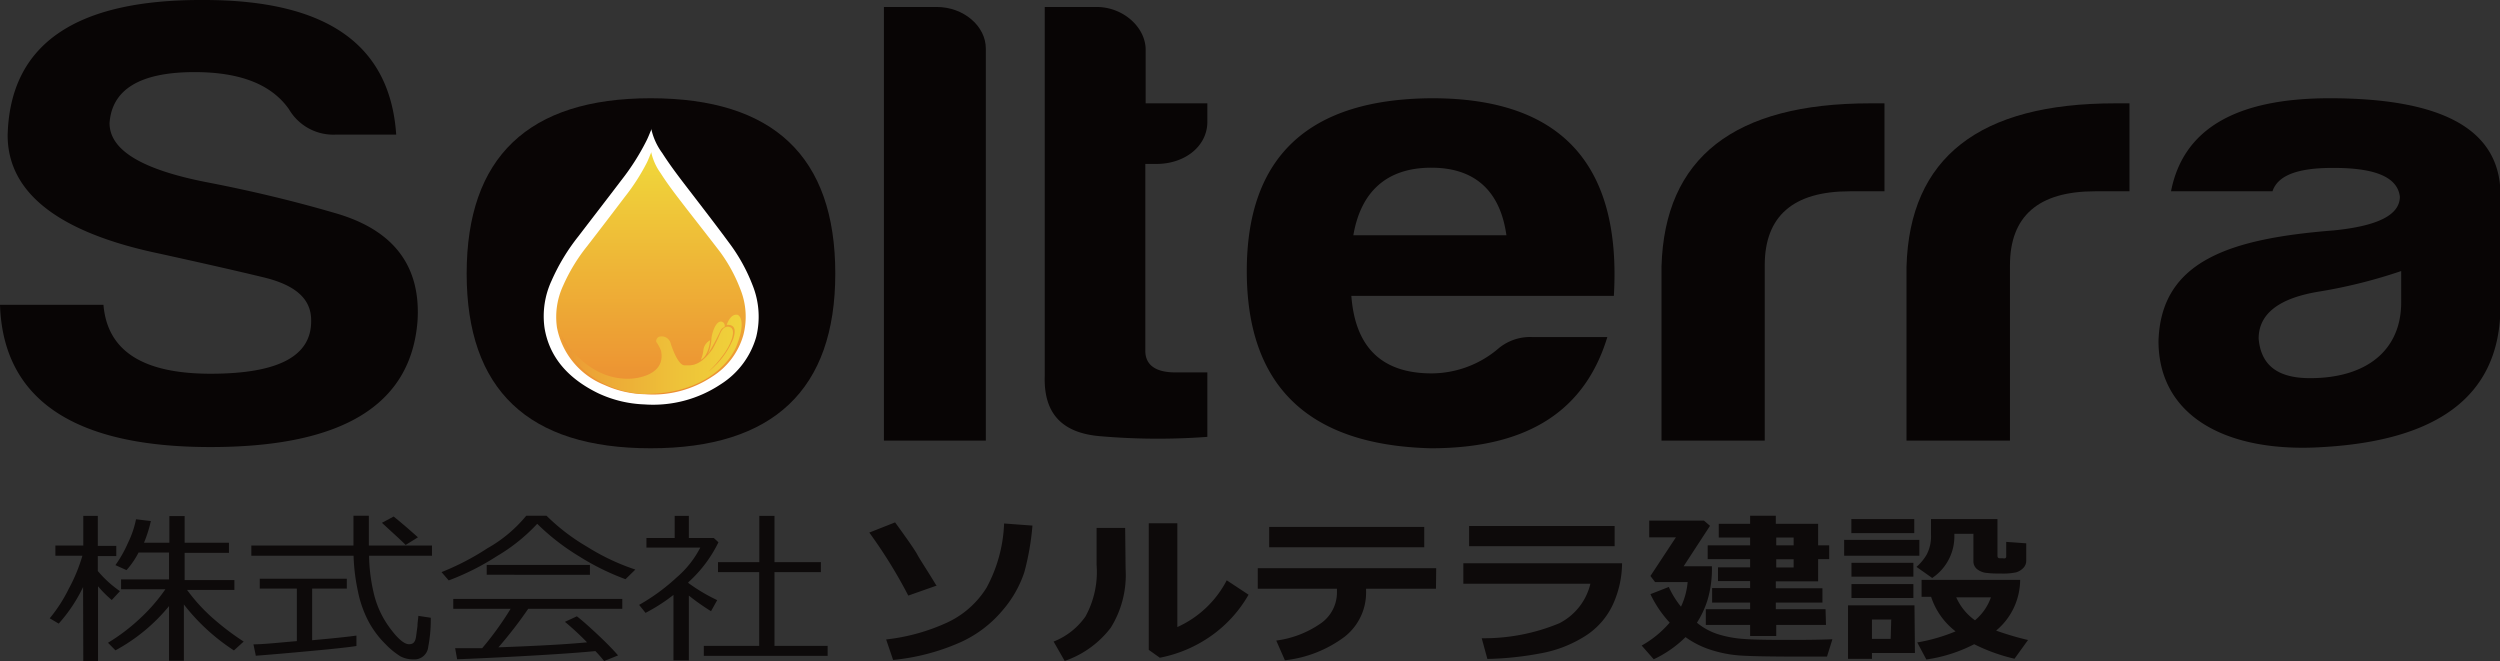 <svg xmlns="http://www.w3.org/2000/svg" xmlns:xlink="http://www.w3.org/1999/xlink" viewBox="0 0 225.7 59.68"><rect x="0" y="0" width="225.7" height="59.68" fill="#333333" stroke="none"/><defs><style>.cls-1,.cls-3,.cls-5{fill:#040000;}.cls-1{opacity:0.8;}.cls-2,.cls-5{opacity:0.9;}.cls-4{fill:#fff;}.cls-4,.cls-6,.cls-7,.cls-8,.cls-9{fill-rule:evenodd;}.cls-6{fill:url(#linear-gradient);}.cls-7{fill:url(#linear-gradient-2);}.cls-8{fill:url(#linear-gradient-3);}.cls-9{fill:url(#linear-gradient-4);}</style><linearGradient id="linear-gradient" x1="58.77" y1="12.96" x2="58.77" y2="35.94" gradientUnits="userSpaceOnUse"><stop offset="0" stop-color="#f0db3b"/><stop offset="1" stop-color="#ec8d32"/></linearGradient><linearGradient id="linear-gradient-2" x1="72.13" y1="32.02" x2="45.3" y2="32.02" gradientUnits="userSpaceOnUse"><stop offset="0" stop-color="#f0db3b"/><stop offset="0.17" stop-color="#f0d43a"/><stop offset="0.41" stop-color="#eec239"/><stop offset="0.7" stop-color="#eca436"/><stop offset="1" stop-color="#e97c32"/></linearGradient><linearGradient id="linear-gradient-3" x1="72.15" y1="31.6" x2="45.28" y2="31.6" xlink:href="#linear-gradient-2"/><linearGradient id="linear-gradient-4" x1="72.13" y1="30.5" x2="45.3" y2="30.5" xlink:href="#linear-gradient-2"/></defs><title>アセット 1</title><g id="レイヤー_2" data-name="レイヤー 2"><g id="レイヤー_1-2" data-name="レイヤー 1"><path class="cls-1" d="M84.61,52.85,82,53.77a44.26,44.26,0,0,0-3.52-5.69l2.33-.92c1.11,1.53,1.79,2.5,2,2.9s.83,1.32,1.72,2.79m8.68-5.4a23.49,23.49,0,0,1-.73,4.2,10.16,10.16,0,0,1-2,3.49,10.68,10.68,0,0,1-3.92,2.91,19.65,19.65,0,0,1-5.93,1.53L80,57.73a17.93,17.93,0,0,0,5.54-1.54,8.29,8.29,0,0,0,3.53-3.14,13.17,13.17,0,0,0,1.58-5.79Z"/><path class="cls-1" d="M101.62,51.38a9,9,0,0,1-1.34,5.29,8.82,8.82,0,0,1-4.16,3l-1-1.75A6.32,6.32,0,0,0,98,55.65,8.35,8.35,0,0,0,99,51V47.66h2.58Zm11.1,2.31a11.54,11.54,0,0,1-3.34,3.69,12,12,0,0,1-4.67,2l-1-.71V47.24h2.58v9.37a9.33,9.33,0,0,0,4.46-4.22Z"/><path class="cls-1" d="M129.64,53.15h-6.31v.22a5.07,5.07,0,0,1-1.93,4.11A11,11,0,0,1,116,59.61l-.78-1.78a9.1,9.1,0,0,0,4.06-1.58,3.4,3.4,0,0,0,1.42-2.78v-.32h-7.15V51.3h16.11Zm-1.06-3.74h-14V47.57h14Z"/><path class="cls-1" d="M146.44,50.85a9.1,9.1,0,0,1-.82,3.71,6.72,6.72,0,0,1-2.57,2.9A11.21,11.21,0,0,1,139,59a28.68,28.68,0,0,1-4.72.49l-.51-1.87a17.71,17.71,0,0,0,7-1.35,5.4,5.4,0,0,0,2.81-3.57H132.11V50.85Zm-.67-1.54H132.63V47.49h13.14Z"/><path class="cls-1" d="M154.55,51.12a9.82,9.82,0,0,1-.41,3.1,8.67,8.67,0,0,1-.94,2,5.76,5.76,0,0,0,1.79,1,9.85,9.85,0,0,0,2.14.44c.8.08,2.15.11,4.06.11,1.39,0,2.8,0,4.24-.06l-.49,1.57h-2.2q-4.58,0-5.89-.12a11,11,0,0,1-2.51-.53,8.08,8.08,0,0,1-2.17-1.11,10.37,10.37,0,0,1-2.87,2l-1.09-1.24a9.37,9.37,0,0,0,2.53-2.07A10.28,10.28,0,0,1,149,53.64l1.66-.65a8,8,0,0,0,1.1,1.78,6.53,6.53,0,0,0,.6-2.22h-2.94L149,52l2.3-3.49h-2.41V47h4.94l.55.47L152,51.12Zm10.3,5.3h-4.49v1H158v-1h-4V55h4v-.6h-3.43V53.09H158v-.63h-2.9V51.22H158v-.74h-3.83V49.23H158v-.7h-2.83V47.29H158v-.73h2.32v.73h3.82v1.94h1v1.25h-1v2h-3.82v.63h4.21V54.4h-4.21V55h4.49Zm-4.49-7.19h1.57v-.7h-1.57Zm0,2h1.57v-.74h-1.57Z"/><path class="cls-1" d="M173.28,50.17h-6.79V48.74h6.79Zm-.4,8.78H169v.53h-2.16V54.65h6Zm-.06-10.82h-5.68V46.86h5.68Zm-.08,3.93h-5.59V50.81h5.59Zm0,1.93h-5.59V52.73h5.59Zm-2,1.94H169v1.75h1.69Zm12.19-6.88v1.57a.93.93,0,0,1-.27.66,1.48,1.48,0,0,1-.64.39,5.58,5.58,0,0,1-1.33.11c-.44,0-.85,0-1.25-.05a1.63,1.63,0,0,1-.94-.34.89.89,0,0,1-.34-.7v-2.5h-1.72v.34a4.52,4.52,0,0,1-2,3.65l-1.42-1a4.35,4.35,0,0,0,.94-1.15,3.53,3.53,0,0,0,.37-1.77V46.86h6v3.31c0,.15.07.23.21.23h.29a.37.37,0,0,0,.2,0,.18.18,0,0,0,.09-.12s0-.21,0-.48,0-.56,0-.88Zm-.55,3.3a6,6,0,0,1-2.17,4.58,26.45,26.45,0,0,0,2.88.85l-1.22,1.69a16.18,16.18,0,0,1-3.64-1.31,13.62,13.62,0,0,1-4.32,1.38L173.09,58a16,16,0,0,0,3.46-1,6.48,6.48,0,0,1-2.21-3.12h-.86V52.35ZM178.3,56a4.71,4.71,0,0,0,1.44-2.07h-3.13A5.06,5.06,0,0,0,178.3,56"/><path class="cls-1" d="M7.5,53A13.85,13.85,0,0,1,5.3,56.3l-.81-.48A13.54,13.54,0,0,0,6.2,53.17a15.19,15.19,0,0,0,1.24-3H5v-.92H7.52V46.57H8.83v2.71H10.5v.92H8.83v1.35a10.1,10.1,0,0,0,2,1.82l-.74.8a10.36,10.36,0,0,1-1.24-1.24v6.75H7.52Zm2.91,5.7-.66-.67a17.41,17.41,0,0,0,2.81-2.12,16,16,0,0,0,2.37-2.71h-4v-.89h4.33V49.88H12.51a7.33,7.33,0,0,1-1.09,1.59l-1-.45a11.06,11.06,0,0,0,1.13-2,8.75,8.75,0,0,0,.73-2.14l1.34.16A12,12,0,0,1,13,49h2.29V46.59h1.38V49h4v.91h-4v2.46h4.49v.89H16.89a15.86,15.86,0,0,0,2.64,2.82A22.89,22.89,0,0,0,22,57.92l-.88.8a18.29,18.29,0,0,1-4.52-4.15v5.08H15.26V54.72a16.22,16.22,0,0,1-4.85,4"/><path class="cls-1" d="M22.69,50.17v-.92h9.22V46.56h1.39v2.69H39v.92H33.32a15.76,15.76,0,0,0,.48,3.62,8.5,8.5,0,0,0,1.47,3c.68.91,1.24,1.37,1.66,1.37s.58-.25.64-.75l.12-.89c0-.31.06-.62.08-.92l1.12.17a12.8,12.8,0,0,1-.23,2.63,1.25,1.25,0,0,1-1.33,1.13,2.46,2.46,0,0,1-1.17-.27,7,7,0,0,1-1.35-1.1,8.65,8.65,0,0,1-1.51-2,10.2,10.2,0,0,1-1-2.84,17.56,17.56,0,0,1-.38-3.15Zm.4,9-.21-1c.93,0,2.24-.15,3.92-.29V53.14H23.45v-.89h7.86v.89H28.18V57.8c2-.18,3.3-.32,4-.42l0,.94c-.51.09-1.85.24-4,.44s-3.87.35-5.1.44m13.54-10c-.15-.18-.87-.83-2.14-2l1.06-.57c.5.41,1.22,1,2.19,1.88Z"/><path class="cls-1" d="M56.47,52.29a22.25,22.25,0,0,1-4.18-2.06,20.42,20.42,0,0,1-3.79-2.94,16.11,16.11,0,0,1-3.64,2.92,22.7,22.7,0,0,1-4.35,2.19l-.65-.75A23.18,23.18,0,0,0,44,49.5a12.44,12.44,0,0,0,3.51-2.94h1.83A18.32,18.32,0,0,0,53,49.36a20.09,20.09,0,0,0,4.36,2.06Zm-15.2,7.23-.18-1,2.44,0a28.38,28.38,0,0,0,2.57-3.56H40.92v-.89H56.18v.89H47.69A38.61,38.61,0,0,1,45,58.44c3.61-.13,6.26-.28,8-.45a24.84,24.84,0,0,0-2-1.85l1.08-.5c.48.37,1.12.94,1.93,1.7s1.4,1.38,1.79,1.83l-1.26.51a11.47,11.47,0,0,0-.79-.9c-1.1.11-3.07.26-5.91.42s-5,.26-6.58.32M43.94,51h9.32v.89H43.94Z"/><path class="cls-1" d="M60.8,59.62V53.71a16.19,16.19,0,0,1-2.52,1.62l-.58-.72a18,18,0,0,0,3.39-2.48,8.88,8.88,0,0,0,2.13-2.69H58.36v-.87h2.55v-2h1.28v2h2.25l.42.39a11.81,11.81,0,0,1-2.72,3.61v.06a15.91,15.91,0,0,0,2.61,1.55l-.56,1a20.56,20.56,0,0,1-2-1.41v5.85Zm2.74-.41v-.9h5V51.65H64.82v-.9h3.73V46.57h1.37v4.18h4.19v.9H69.92v6.66h4.8v.9Z"/><g class="cls-2"><path class="cls-3" d="M70.89,24.36c0-6-5.81-10.8-13-10.8s-13,4.83-13,10.8,5.81,10.79,13,10.79S70.89,30.32,70.89,24.36Z"/><path class="cls-3" d="M75.41,24.7c0,10.48-5.6,15.77-16.67,15.77S42.13,35.18,42.13,24.7,47.67,8.87,58.74,8.87,75.41,14.11,75.41,24.7Zm-23.94,0c.07,5.93,2.49,8.92,7.2,8.92s7-3.11,7.12-9.15-2.35-8.87-7.05-8.87C53.89,15.6,51.47,18.65,51.47,24.7Z"/></g><path class="cls-4" d="M67.94,25.74a15.85,15.85,0,0,0-2.14-3.85c-1.09-1.48-2.21-2.93-3.33-4.39-.93-1.21-1.87-2.41-2.68-3.68a5.75,5.75,0,0,1-1-2.21l0,.12c-.15.34-.28.69-.44,1a21.13,21.13,0,0,1-2.24,3.52c-1.29,1.7-2.6,3.39-3.89,5.08a18.22,18.22,0,0,0-2.42,4,7.62,7.62,0,0,0-.64,4.27c.43,2.64,2.12,4.58,4.86,5.91a10.73,10.73,0,0,0,4.15,1,11,11,0,0,0,6.9-1.82,7.48,7.48,0,0,0,3.2-4.27A7.63,7.63,0,0,0,67.94,25.74Z"/><path class="cls-5" d="M28.09,28.9c0-1.9-1.39-3.16-4.29-3.86s-5.95-1.38-9.34-2.13C5.26,21,.69,17.39.69,12.21.9,4,6.78-.06,18.4,0,29.47,0,35.21,4,35.77,12.15h-5.4a4.64,4.64,0,0,1-4.29-2.3c-1.59-2.25-4.43-3.34-8.51-3.34-5,0-7.47,1.61-7.68,4.6,0,2.48,3,4.26,9.13,5.41,3.53.69,7.27,1.56,11.21,2.71q7.89,2.25,7.47,9.67C37.15,36.56,30.92,40.36,19,40.36,6.57,40.36.28,36,0,27.52H9.34c.35,4.15,3.53,6.22,9.68,6.22S28.16,32.13,28.09,28.9Z"/><path class="cls-5" d="M89,4.38v35.4h-9.2V.63h4.77C87,.63,89,2.36,89,4.38Z"/><path class="cls-5" d="M104.4,14.8h-1V31.67c0,1.26.9,1.95,2.7,1.95H109v5.82a60.43,60.43,0,0,1-9.68-.06c-3.46-.29-5.12-2.07-5-5.47V.63H99c2.42,0,4.43,1.85,4.43,3.86V9.33H109V11C109,13.18,107,14.8,104.4,14.8Z"/><path class="cls-5" d="M129.17,40.47c-11.07-.28-16.61-5.64-16.61-16s5.61-15.55,16.74-15.6q17.44,0,16.4,17.84H122c.35,4.67,2.77,7,7.26,7a9.35,9.35,0,0,0,5.95-2.19,4.45,4.45,0,0,1,3.12-1.09h6.78C143.14,36.9,138.16,40.47,129.17,40.47Zm-7-19.23H136c-.56-4-2.84-6.1-6.78-6.1S122.87,17.21,122.18,21.24Z"/><path class="cls-5" d="M150,24.07c.28-9.85,6.57-14.74,18.82-14.74h1.31v7.94H167c-5.12,0-7.68,2.25-7.68,6.68V39.78H150Z"/><path class="cls-5" d="M172.12,24.07c.28-9.85,6.57-14.74,18.82-14.74h1.31v7.94h-3.11c-5.12,0-7.68,2.25-7.68,6.68V39.78h-9.34Z"/><path class="cls-5" d="M205.16,17.27H196c1.1-5.64,5.88-8.4,14.32-8.4,10.1,0,15.22,2.76,15.42,8.4V27.63c0,8.41-6.08,12.15-16,12.73-8.78.57-14.87-2.82-14.87-9.56.21-7.31,6.57-9.27,15.84-10,3.94-.4,5.95-1.38,5.95-3.05-.21-1.72-2.14-2.59-5.95-2.59C207.44,15.14,205.64,15.83,205.16,17.27Zm11.62,10V24.47a46.11,46.11,0,0,1-7.33,1.84c-3.67.58-5.54,2-5.54,4.26.21,2.42,1.73,3.57,4.64,3.57C213.67,34.14,216.78,31.61,216.78,27.29Z"/><path class="cls-6" d="M66.84,26.11A14.25,14.25,0,0,0,65,22.73C64,21.43,63,20.15,62,18.87c-.82-1.07-1.65-2.12-2.36-3.24a5.12,5.12,0,0,1-.86-1.94,1,1,0,0,1,0,.1c-.13.3-.24.61-.39.91a18.84,18.84,0,0,1-2,3.1c-1.13,1.49-2.28,3-3.42,4.47a16,16,0,0,0-2.13,3.52,6.71,6.71,0,0,0-.56,3.76,7,7,0,0,0,4.28,5.2,9.29,9.29,0,0,0,3.64.84A9.65,9.65,0,0,0,64.3,34a6.54,6.54,0,0,0,2.81-3.75A6.62,6.62,0,0,0,66.84,26.11Z"/><path class="cls-7" d="M50.62,30.19s2.14,4.16,6.29,4c0,0,3.26-.1,2.77-2.52a3.61,3.61,0,0,0-.43-.8.41.41,0,0,1,.26-.47.84.84,0,0,1,1.05.64c.18.56.7,1.94,1.24,1.94s1.35.18,2.53-1.47a13.55,13.55,0,0,0,.72-1.47s.29-.73.87-.5.09,1.59-.73,2.64a9.47,9.47,0,0,1-1.27,1.4,7.34,7.34,0,0,0,2.28-3c.1-.32.42-1.32-.59-1.25,0,0,.32-1.07,1-.9,0,0,.85.34-.11,2.78-.56,1.44-2.88,4.35-8.23,4.35C58.23,35.6,52.53,35.6,50.62,30.19Z"/><path class="cls-8" d="M63.27,32.48a2.94,2.94,0,0,0,.23-.84,1.15,1.15,0,0,1,.61-.92S64,32.12,63.27,32.48Z"/><path class="cls-9" d="M63.89,32a4.09,4.09,0,0,0,.33-1.27c0-.59.42-1.91,1-1.67a.38.38,0,0,1,.19.46.66.66,0,0,0-.35.3A19.92,19.92,0,0,1,63.89,32Z"/></g></g></svg>